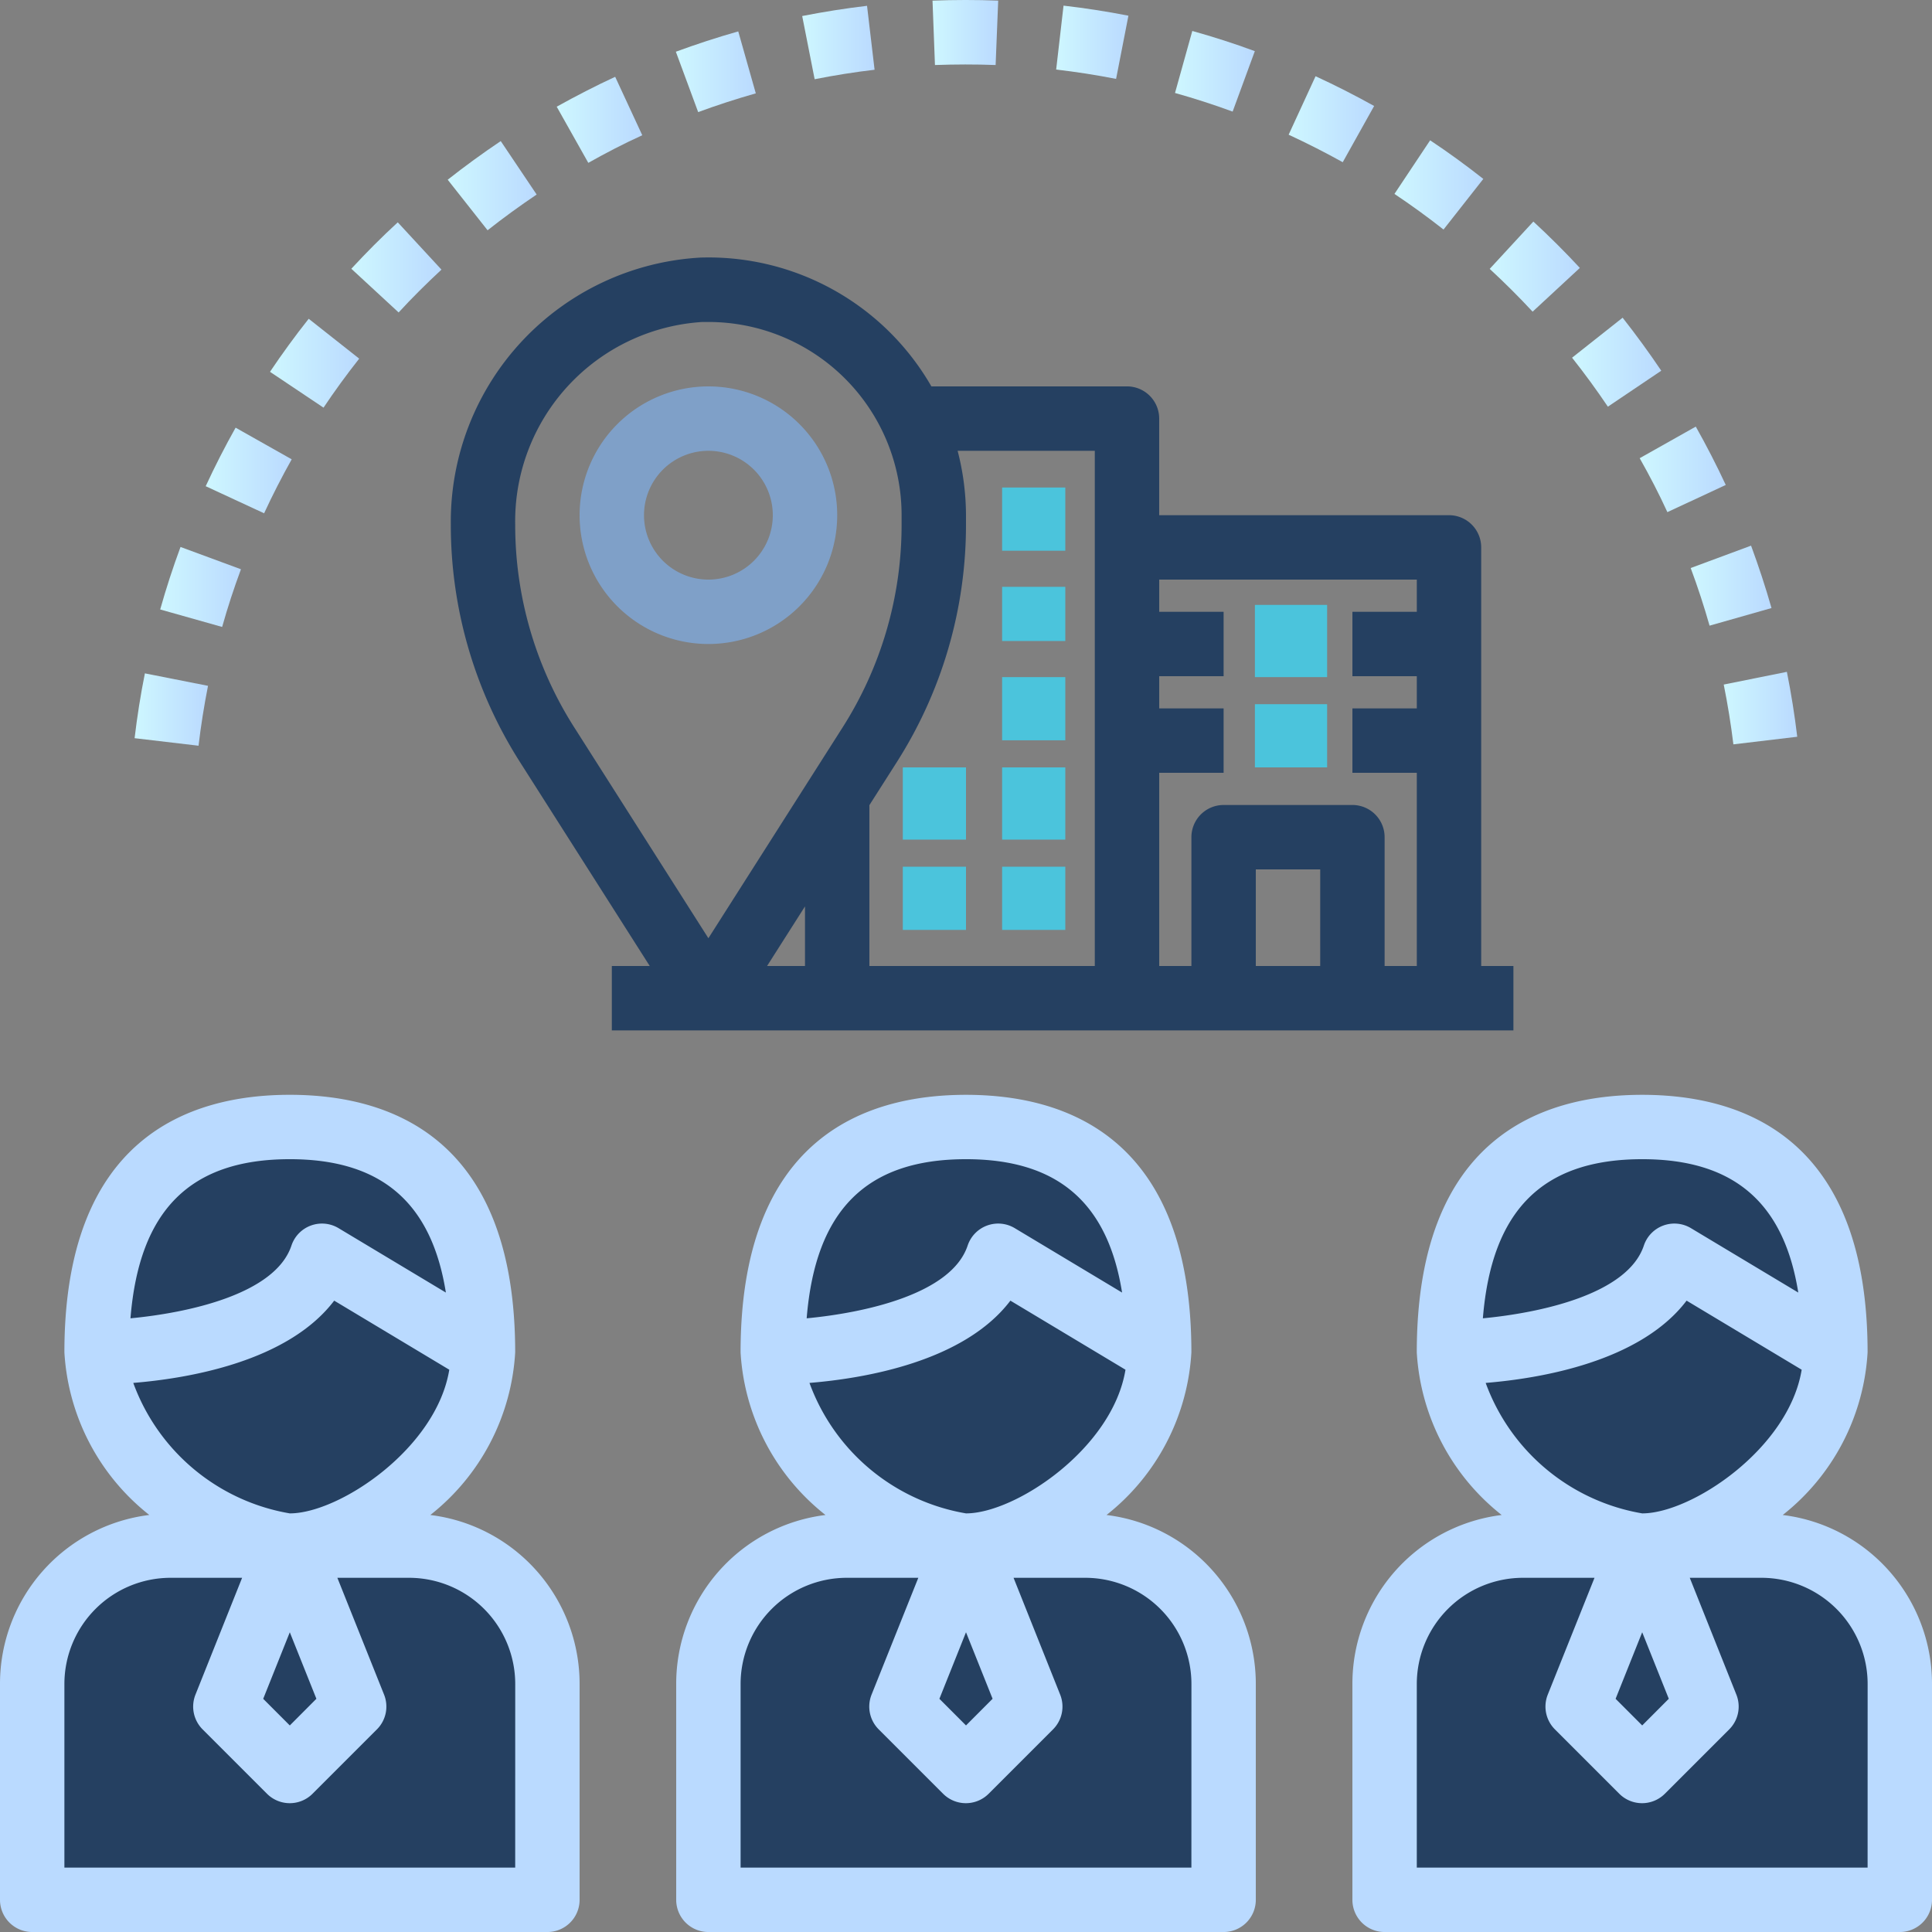 <svg xmlns="http://www.w3.org/2000/svg" xmlns:xlink="http://www.w3.org/1999/xlink" width="214" height="213.998" viewBox="0 0 214 213.998">
  <rect x="0" y="0" width="214" height="213.998" fill="#808080" stroke="none"/>
  <defs>
    <linearGradient id="linear-gradient" y1="0.5" x2="1" y2="0.5" gradientUnits="objectBoundingBox">
      <stop offset="0" stop-color="#cef7ff"/>
      <stop offset="1" stop-color="#badaff"/>
    </linearGradient>
  </defs>
  <g id="company" transform="translate(0 -0.002)">
    <g id="Layer_2" data-name="Layer 2" transform="translate(3.251 124.92)">
      <path id="Path_285" data-name="Path 285" d="M8.013,364.458l-.721-15.87L9.216,334.4l10.1-4.088,5.049-3.847-3.607-5.53-4.809-11.061-.481-12.984,6.973-10.339,6.973-2.4,10.339-.721,11.3,3.366,5.29,8.416.962,8.656-1.443,7.454-2.885,8.416-3.366,5.049-.721,1.924,7.694,3.366,6.011,6.011,1.443,6.733-.24,10.82,1.2,7.454-.24,6.252-12.022.962-37.029.481-6.973-1.2Z" transform="translate(-7.292 -281.984)" fill="#254061"/>
      <path id="Path_286" data-name="Path 286" d="M186.324,289.022l-2.645,8.175V308.98l3.126,8.175,6.733,7.454-1.443,3.366-12.5,3.126-2.885,12.5-.481,4.809-.962,10.82-.24,4.809,12.022,3.366h25.007l20.679-1.683-.721-20.919-.721-11.542-7.694-4.809-8.656-1.683,2.885-6.252,8.9-14.187-3.847-17.793-12.744-6.733H192.816Z" transform="translate(-100.243 -281.088)" fill="#254061"/>
      <path id="Path_287" data-name="Path 287" d="M353.989,290.049l-2.645,11.3,1.924,8.175,5.53,10.1,3.607,5.049-4.569,2.885-5.53,1.924-3.366,4.809-4.088,6.492-.481,10.339v9.137l.24,3.847,13.465,1.443h18.274l17.793.24,5.771-.24,1.2-6.492-1.2-15.148-1.443-8.9-3.126-4.088-6.252-4.569-6.733-.24,1.924-5.53,6.973-5.771,3.847-11.782-3.126-12.022-4.569-6.733L381.4,282.6l-14.187-2.4-8.175,4.328Z" transform="translate(-194.09 -280.191)" fill="#254061"/>
    </g>
    <g id="Capa_1" data-name="Capa 1" transform="translate(0 0.002)">
      <g id="Group_112" data-name="Group 112" transform="translate(0 121.265)">
        <g id="Group_111" data-name="Group 111">
          <path id="Path_288" data-name="Path 288" d="M55.779,321.543a18.786,18.786,0,0,0-8.114-3,24.756,24.756,0,0,0,9.4-18.008C57.067,276.949,43.488,272,32.1,272S7.133,276.949,7.133,300.531a24.757,24.757,0,0,0,9.405,18.008A18.843,18.843,0,0,0,0,337.268v23.9a3.567,3.567,0,0,0,3.567,3.567H60.633a3.567,3.567,0,0,0,3.567-3.567v-23.9A18.871,18.871,0,0,0,55.779,321.543ZM14.452,296.758c.967-11.955,6.591-17.626,17.648-17.626,10.122,0,15.693,4.786,17.288,14.773L37.5,286.771a3.566,3.566,0,0,0-5.218,1.93C30.481,294.115,20.737,296.162,14.452,296.758Zm.31,7.155c6.106-.5,17.12-2.35,22.256-9.113l12.747,7.651c-1.43,8.735-12.191,15.914-17.666,15.914A22.471,22.471,0,0,1,14.762,303.913ZM35.046,338.9,32.1,341.855l-2.946-2.95,2.946-7.372Zm22.021,18.7H7.133v-20.33A11.77,11.77,0,0,1,18.9,325.5h7.918l-5.168,12.943a3.567,3.567,0,0,0,.792,3.845l7.133,7.133a3.567,3.567,0,0,0,5.043,0l7.133-7.133a3.567,3.567,0,0,0,.792-3.845L37.368,325.5H45.3a11.77,11.77,0,0,1,11.77,11.77Z" transform="translate(0 -271.998)" fill="#badaff"/>
        </g>
      </g>
      <g id="Group_114" data-name="Group 114" transform="translate(74.9 121.265)">
        <g id="Group_113" data-name="Group 113">
          <path id="Path_289" data-name="Path 289" d="M223.779,321.543a18.786,18.786,0,0,0-8.114-3,24.756,24.756,0,0,0,9.4-18.008c0-23.583-13.578-28.533-24.967-28.533s-24.967,4.951-24.967,28.533a24.757,24.757,0,0,0,9.405,18.008A18.843,18.843,0,0,0,168,337.268v23.9a3.567,3.567,0,0,0,3.567,3.567h57.067a3.567,3.567,0,0,0,3.567-3.567v-23.9A18.871,18.871,0,0,0,223.779,321.543Zm-41.327-24.785c.967-11.955,6.591-17.626,17.648-17.626,10.122,0,15.693,4.786,17.288,14.773L205.5,286.771a3.566,3.566,0,0,0-5.218,1.93C198.481,294.115,188.737,296.162,182.452,296.758Zm.31,7.155c6.106-.5,17.12-2.35,22.256-9.113l12.747,7.651c-1.43,8.735-12.191,15.914-17.666,15.914A22.471,22.471,0,0,1,182.762,303.913ZM203.046,338.9l-2.946,2.953-2.946-2.95,2.946-7.372Zm22.021,18.7H175.133v-20.33A11.77,11.77,0,0,1,186.9,325.5h7.918l-5.179,12.943a3.567,3.567,0,0,0,.792,3.845l7.133,7.133a3.567,3.567,0,0,0,5.043,0l7.133-7.133a3.567,3.567,0,0,0,.792-3.845L205.368,325.5H213.3a11.77,11.77,0,0,1,11.77,11.77Z" transform="translate(-168 -271.998)" fill="#badaff"/>
        </g>
      </g>
      <g id="Group_116" data-name="Group 116" transform="translate(149.8 121.265)">
        <g id="Group_115" data-name="Group 115">
          <path id="Path_290" data-name="Path 290" d="M391.779,321.543a18.786,18.786,0,0,0-8.114-3,24.756,24.756,0,0,0,9.4-18.008c0-23.583-13.578-28.533-24.967-28.533s-24.967,4.951-24.967,28.533a24.757,24.757,0,0,0,9.405,18.008A18.843,18.843,0,0,0,336,337.268v23.9a3.567,3.567,0,0,0,3.567,3.567h57.067a3.567,3.567,0,0,0,3.567-3.567v-23.9A18.871,18.871,0,0,0,391.779,321.543Zm-41.327-24.785c.967-11.955,6.591-17.626,17.648-17.626,10.122,0,15.693,4.786,17.288,14.773L373.5,286.771a3.566,3.566,0,0,0-5.218,1.93C366.481,294.115,356.737,296.162,350.452,296.758Zm.31,7.155c6.106-.5,17.12-2.35,22.256-9.113l12.747,7.651c-1.43,8.735-12.191,15.914-17.666,15.914A22.471,22.471,0,0,1,350.762,303.913ZM371.046,338.9l-2.946,2.953-2.946-2.95,2.946-7.372Zm22.021,18.7H343.133v-20.33A11.77,11.77,0,0,1,354.9,325.5h7.918l-5.179,12.943a3.567,3.567,0,0,0,.792,3.845l7.133,7.133a3.567,3.567,0,0,0,5.043,0l7.133-7.133a3.567,3.567,0,0,0,.792-3.845L373.368,325.5H381.3a11.77,11.77,0,0,1,11.77,11.77Z" transform="translate(-336 -271.998)" fill="#badaff"/>
        </g>
      </g>
      <g id="Group_118" data-name="Group 118" transform="translate(49.931 28.518)">
        <g id="Group_117" data-name="Group 117">
          <path id="Path_291" data-name="Path 291" d="M226.131,142.447V96.081a3.567,3.567,0,0,0-3.567-3.567h-32.1v-10.7a3.567,3.567,0,0,0-3.567-3.567H165.23a28.469,28.469,0,0,0-25.573-14.267A29.3,29.3,0,0,0,112,93.563a48.862,48.862,0,0,0,7.654,26.286l14.381,22.6h-4.2v7.133H229.7v-7.133Zm-74.9,0h-4.2l4.2-6.6Zm-10.7-3.074-14.859-23.355a41.727,41.727,0,0,1-6.541-22.456,22.113,22.113,0,0,1,20.74-22.449h.66a21.4,21.4,0,0,1,21.4,21.4v1.049a41.728,41.728,0,0,1-6.541,22.47Zm42.8,3.074H158.364V124.632l3.046-4.783a48.862,48.862,0,0,0,7.654-26.286V92.514a28.68,28.68,0,0,0-.927-7.133h15.194Zm24.967,0h-7.133v-10.7H208.3ZM219,103.214h-7.133v7.133H219v3.567h-7.133v7.133H219v21.4h-3.567V128.181a3.567,3.567,0,0,0-3.567-3.567H197.6a3.567,3.567,0,0,0-3.567,3.567v14.267h-3.567v-21.4H197.6v-7.133h-7.133v-3.567H197.6v-7.133h-7.133V99.647H219Z" transform="translate(-111.996 -63.967)" fill="#254061"/>
        </g>
      </g>
      <g id="Group_120" data-name="Group 120" transform="translate(110.604 53.835)">
        <g id="Group_119" data-name="Group 119" transform="translate(0 0)">
          <rect id="Rectangle_695" data-name="Rectangle 695" width="7" height="7" transform="translate(0.396 0.166)" fill="#4bc4dc"/>
        </g>
      </g>
      <g id="Group_122" data-name="Group 122" transform="translate(139.44 67.352)">
        <g id="Group_121" data-name="Group 121" transform="translate(0 0)">
          <rect id="Rectangle_696" data-name="Rectangle 696" width="8" height="8" transform="translate(-0.44 -0.351)" fill="#4bc4dc"/>
        </g>
      </g>
      <g id="Group_124" data-name="Group 124" transform="translate(139.44 78.165)">
        <g id="Group_123" data-name="Group 123" transform="translate(0 0)">
          <rect id="Rectangle_697" data-name="Rectangle 697" width="8" height="7" transform="translate(-0.44 -0.164)" fill="#4bc4dc"/>
        </g>
      </g>
      <g id="Group_126" data-name="Group 126" transform="translate(110.604 64.649)">
        <g id="Group_125" data-name="Group 125" transform="translate(0 0)">
          <rect id="Rectangle_698" data-name="Rectangle 698" width="7" height="6" transform="translate(0.396 0.352)" fill="#4bc4dc"/>
        </g>
      </g>
      <g id="Group_128" data-name="Group 128" transform="translate(110.604 74.561)">
        <g id="Group_127" data-name="Group 127" transform="translate(0 0)">
          <rect id="Rectangle_699" data-name="Rectangle 699" width="7" height="7" transform="translate(0.396 0.44)" fill="#4bc4dc"/>
        </g>
      </g>
      <g id="Group_130" data-name="Group 130" transform="translate(99.791 85.374)">
        <g id="Group_129" data-name="Group 129" transform="translate(0 0)">
          <rect id="Rectangle_700" data-name="Rectangle 700" width="7" height="8" transform="translate(0.209 -0.373)" fill="#4bc4dc"/>
        </g>
      </g>
      <g id="Group_132" data-name="Group 132" transform="translate(110.604 85.374)">
        <g id="Group_131" data-name="Group 131" transform="translate(0 0)">
          <rect id="Rectangle_701" data-name="Rectangle 701" width="7" height="8" transform="translate(0.396 -0.373)" fill="#4bc4dc"/>
        </g>
      </g>
      <g id="Group_134" data-name="Group 134" transform="translate(99.791 96.188)">
        <g id="Group_133" data-name="Group 133" transform="translate(0 0)">
          <rect id="Rectangle_702" data-name="Rectangle 702" width="7" height="7" transform="translate(0.209 -0.186)" fill="#4bc4dc"/>
        </g>
      </g>
      <g id="Group_136" data-name="Group 136" transform="translate(110.604 96.188)">
        <g id="Group_135" data-name="Group 135" transform="translate(0 0)">
          <rect id="Rectangle_703" data-name="Rectangle 703" width="7" height="7" transform="translate(0.396 -0.186)" fill="#4bc4dc"/>
        </g>
      </g>
      <g id="Group_138" data-name="Group 138" transform="translate(190.931 74.417)">
        <g id="Group_137" data-name="Group 137">
          <path id="Path_292" data-name="Path 292" d="M435.25,166.918l-6.994,1.409c.439,2.179.8,4.408,1.07,6.623l7.073-.842C436.11,171.7,435.725,169.286,435.25,166.918Z" transform="translate(-428.256 -166.918)" fill="url(#linear-gradient)"/>
        </g>
      </g>
      <g id="Group_140" data-name="Group 140" transform="translate(14.909 74.588)">
        <g id="Group_139" data-name="Group 139">
          <path id="Path_293" data-name="Path 293" d="M34.581,167.3c-.482,2.383-.86,4.8-1.141,7.18l7.083.835c.257-2.2.613-4.43,1.049-6.634Z" transform="translate(-33.44 -167.302)" fill="url(#linear-gradient)"/>
        </g>
      </g>
      <g id="Group_142" data-name="Group 142" transform="translate(181.622 47.253)">
        <g id="Group_141" data-name="Group 141">
          <path id="Path_294" data-name="Path 294" d="M413.589,105.99l-6.213,3.5c1.095,1.937,2.14,3.945,3.067,5.974l6.466-3.01C415.89,110.263,414.77,108.087,413.589,105.99Z" transform="translate(-407.376 -105.99)" fill="url(#linear-gradient)"/>
        </g>
      </g>
      <g id="Group_144" data-name="Group 144" transform="translate(174.132 35.191)">
        <g id="Group_143" data-name="Group 143">
          <path id="Path_295" data-name="Path 295" d="M396.176,78.934l-5.6,4.43c1.38,1.737,2.714,3.567,3.966,5.425l5.914-3.984C399.1,82.793,397.659,80.817,396.176,78.934Z" transform="translate(-390.576 -78.934)" fill="url(#linear-gradient)"/>
        </g>
      </g>
      <g id="Group_146" data-name="Group 146" transform="translate(29.907 35.308)">
        <g id="Group_145" data-name="Group 145">
          <path id="Path_296" data-name="Path 296" d="M71.367,79.2c-1.5,1.89-2.942,3.87-4.287,5.874l5.928,3.97c1.238-1.851,2.568-3.677,3.952-5.428Z" transform="translate(-67.08 -79.198)" fill="url(#linear-gradient)"/>
        </g>
      </g>
      <g id="Group_148" data-name="Group 148" transform="translate(165.008 24.54)">
        <g id="Group_147" data-name="Group 147">
          <path id="Path_297" data-name="Path 297" d="M374.948,55.046l-4.836,5.243c1.651,1.527,3.253,3.121,4.754,4.74l5.232-4.847C378.472,58.427,376.739,56.7,374.948,55.046Z" transform="translate(-370.112 -55.046)" fill="url(#linear-gradient)"/>
        </g>
      </g>
      <g id="Group_150" data-name="Group 150" transform="translate(22.784 47.371)">
        <g id="Group_149" data-name="Group 149">
          <path id="Path_298" data-name="Path 298" d="M54.417,106.254c-1.177,2.094-2.293,4.276-3.313,6.484l6.47,3c.945-2.04,1.976-4.055,3.057-5.978Z" transform="translate(-51.104 -106.254)" fill="url(#linear-gradient)"/>
        </g>
      </g>
      <g id="Group_152" data-name="Group 152" transform="translate(17.744 60.585)">
        <g id="Group_151" data-name="Group 151">
          <path id="Path_299" data-name="Path 299" d="M42.051,135.894c-.845,2.283-1.6,4.612-2.251,6.923l6.862,1.937c.6-2.14,1.3-4.28,2.083-6.391Z" transform="translate(-39.8 -135.894)" fill="url(#linear-gradient)"/>
        </g>
      </g>
      <g id="Group_154" data-name="Group 154" transform="translate(38.916 24.626)">
        <g id="Group_153" data-name="Group 153">
          <path id="Path_300" data-name="Path 300" d="M92.431,55.238c-1.783,1.637-3.5,3.367-5.143,5.143l5.239,4.84c1.5-1.634,3.11-3.224,4.744-4.744Z" transform="translate(-87.288 -55.238)" fill="url(#linear-gradient)"/>
        </g>
      </g>
      <g id="Group_156" data-name="Group 156" transform="translate(187.271 60.439)">
        <g id="Group_155" data-name="Group 155">
          <path id="Path_301" data-name="Path 301" d="M426.736,135.566l-6.687,2.479c.781,2.1,1.484,4.248,2.09,6.384L429,142.478C428.341,140.163,427.574,137.842,426.736,135.566Z" transform="translate(-420.048 -135.566)" fill="url(#linear-gradient)"/>
        </g>
      </g>
      <g id="Group_158" data-name="Group 158" transform="translate(74.861 3.476)">
        <g id="Group_157" data-name="Group 157">
          <path id="Path_302" data-name="Path 302" d="M174.824,7.8c-2.34.663-4.669,1.427-6.912,2.251l2.472,6.688c2.072-.763,4.223-1.462,6.384-2.076Z" transform="translate(-167.912 -7.798)" fill="url(#linear-gradient)"/>
        </g>
      </g>
      <g id="Group_160" data-name="Group 160" transform="translate(88.856 0.644)">
        <g id="Group_159" data-name="Group 159">
          <path id="Path_303" data-name="Path 303" d="M206.487,1.446c-2.383.282-4.8.663-7.183,1.131l1.38,7c2.2-.435,4.437-.792,6.638-1.049Z" transform="translate(-199.304 -1.446)" fill="url(#linear-gradient)"/>
        </g>
      </g>
      <g id="Group_162" data-name="Group 162" transform="translate(103.291 0)">
        <g id="Group_161" data-name="Group 161">
          <path id="Path_304" data-name="Path 304" d="M231.68.072l.271,7.133c2.226-.078,4.494-.086,6.72,0l.285-7.133C236.541-.025,234.095-.018,231.68.072Z" transform="translate(-231.68 -0.002)" fill="url(#linear-gradient)"/>
        </g>
      </g>
      <g id="Group_164" data-name="Group 164" transform="translate(61.664 8.508)">
        <g id="Group_163" data-name="Group 163">
          <path id="Path_305" data-name="Path 305" d="M144.789,19.086c-2.186,1.009-4.369,2.14-6.477,3.31l3.5,6.22c1.947-1.095,3.955-2.14,5.978-3.057Z" transform="translate(-138.312 -19.086)" fill="url(#linear-gradient)"/>
        </g>
      </g>
      <g id="Group_166" data-name="Group 166" transform="translate(116.987 0.622)">
        <g id="Group_165" data-name="Group 165">
          <path id="Path_306" data-name="Path 306" d="M263.217,1.4,262.4,8.481c2.194.253,4.426.6,6.638,1.034l1.366-7C268.01,2.047,265.61,1.673,263.217,1.4Z" transform="translate(-262.4 -1.398)" fill="url(#linear-gradient)"/>
        </g>
      </g>
      <g id="Group_168" data-name="Group 168" transform="translate(154.458 15.542)">
        <g id="Group_167" data-name="Group 167">
          <path id="Path_307" data-name="Path 307" d="M350.4,34.862,346.448,40.8c1.84,1.227,3.667,2.554,5.436,3.945l4.408-5.607C354.377,37.63,352.4,36.189,350.4,34.862Z" transform="translate(-346.448 -34.862)" fill="url(#linear-gradient)"/>
        </g>
      </g>
      <g id="Group_170" data-name="Group 170" transform="translate(130.151 3.429)">
        <g id="Group_169" data-name="Group 169">
          <path id="Path_308" data-name="Path 308" d="M293.843,7.694l-1.915,6.869c2.14.6,4.28,1.291,6.384,2.062L300.77,9.93C298.5,9.092,296.172,8.343,293.843,7.694Z" transform="translate(-291.928 -7.694)" fill="url(#linear-gradient)"/>
        </g>
      </g>
      <g id="Group_172" data-name="Group 172" transform="translate(49.591 15.627)">
        <g id="Group_171" data-name="Group 171">
          <path id="Path_309" data-name="Path 309" d="M117.106,35.054c-2.019,1.359-4,2.8-5.874,4.28l4.416,5.6c1.733-1.37,3.567-2.7,5.436-3.959Z" transform="translate(-111.232 -35.054)" fill="url(#linear-gradient)"/>
        </g>
      </g>
      <g id="Group_174" data-name="Group 174" transform="translate(142.738 8.444)">
        <g id="Group_173" data-name="Group 173">
          <path id="Path_310" data-name="Path 310" d="M323.142,18.942l-2.982,6.477c2.015.931,4.034,1.958,5.992,3.046l3.478-6.227C327.511,21.061,325.332,19.948,323.142,18.942Z" transform="translate(-320.16 -18.942)" fill="url(#linear-gradient)"/>
        </g>
      </g>
      <g id="Group_176" data-name="Group 176" transform="translate(64.2 42.798)">
        <g id="Group_175" data-name="Group 175">
          <path id="Path_311" data-name="Path 311" d="M158.267,96a14.267,14.267,0,1,0,14.267,14.267A14.267,14.267,0,0,0,158.267,96Zm0,21.4a7.133,7.133,0,1,1,7.133-7.133A7.133,7.133,0,0,1,158.267,117.4Z" transform="translate(-144 -95.998)" fill="#7fa0c8"/>
        </g>
      </g>
    </g>
  </g>
</svg>
